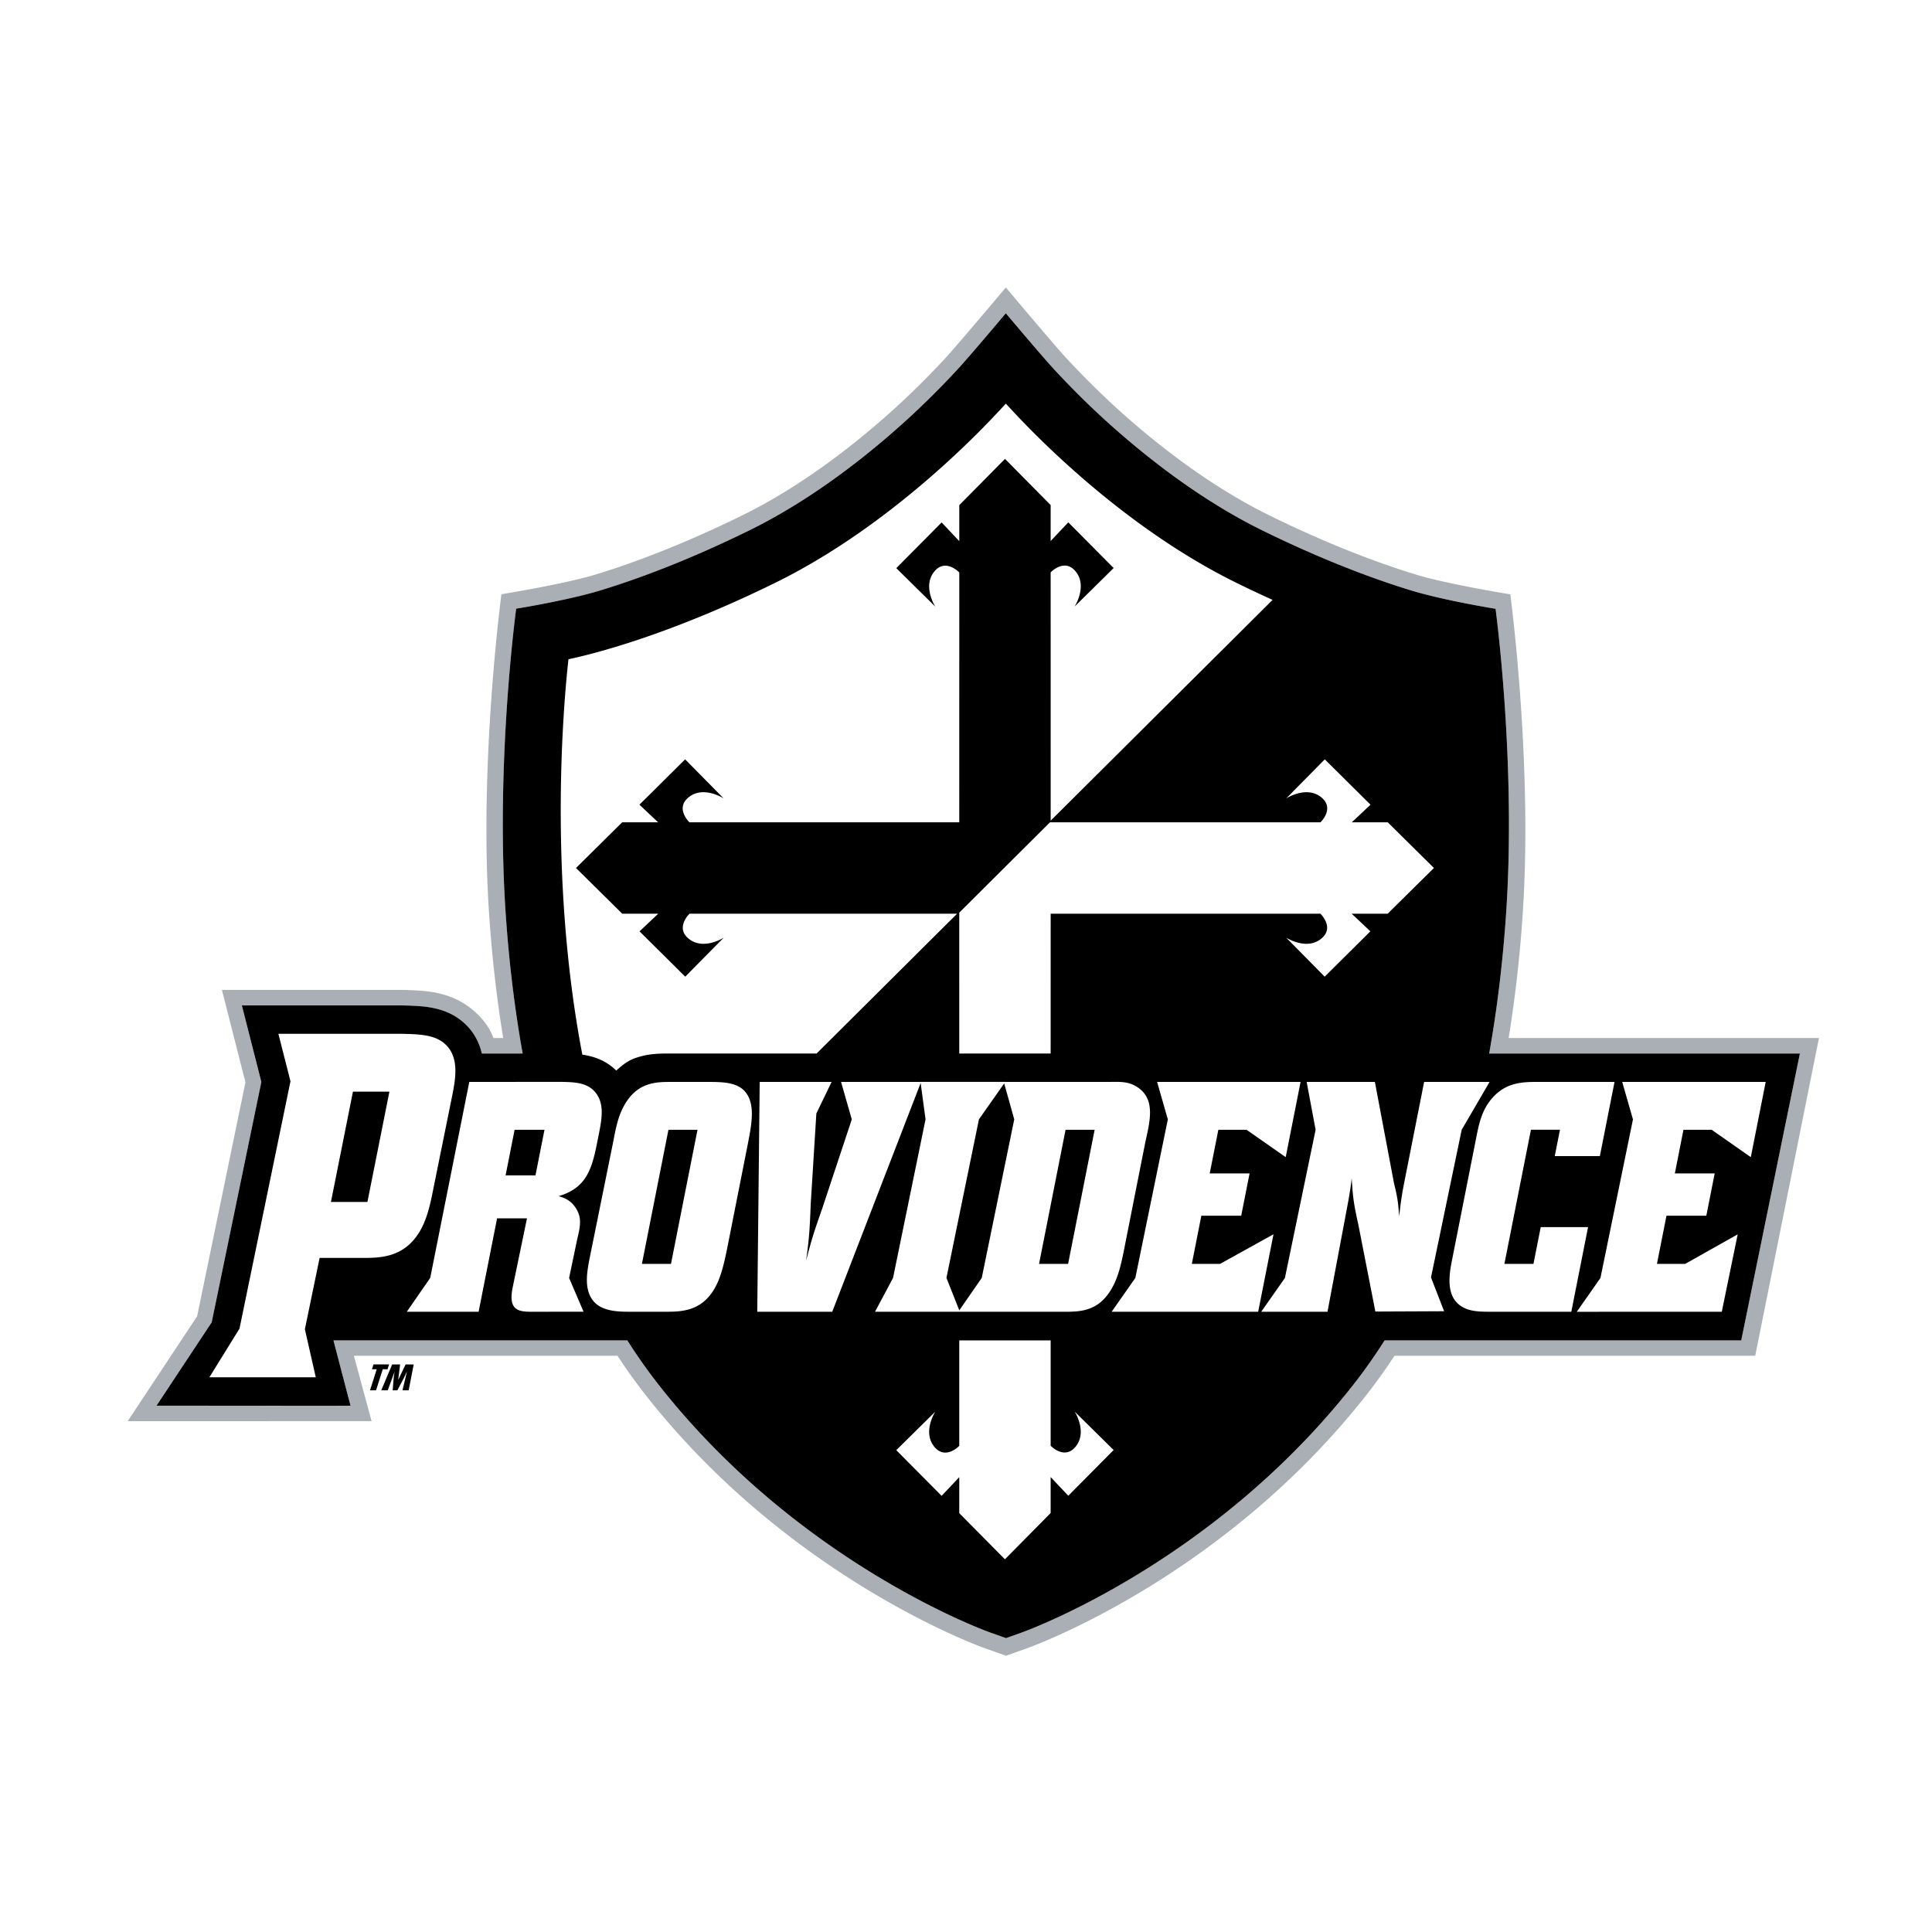 <svg xmlns="http://www.w3.org/2000/svg" width="2500" height="2500" viewBox="0 0 192.756 192.756"><g fill-rule="evenodd" clip-rule="evenodd"><path fill="#fff" d="M0 0h192.756v192.756H0V0z"/><path d="M153.164 101.291c.496-3.512.824-6.915 1.037-10.12.936-14.171-.957-29.792-1.262-32.163l-.215-1.68-1.672-.275c-1.279-.21-6.398-1.071-9.146-1.912-3.367-1.03-8.225-2.802-14.201-5.734-5.746-2.82-10.975-6.916-14.871-10.463a81.77 81.77 0 0 1-4.754-4.732c-1.041-1.124-4.863-5.659-5.988-6.996l-1.74-2.069-1.74 2.069c-1.125 1.336-4.946 5.872-5.987 6.995a80.506 80.506 0 0 1-4.753 4.73c-3.894 3.547-9.122 7.641-14.868 10.46-5.974 2.931-10.832 4.702-14.199 5.731-2.748.84-7.868 1.699-9.146 1.909l-1.672.275-.215 1.681c-.304 2.371-2.192 17.991-1.254 32.162.145 2.189.345 4.47.615 6.816-1.284-.727-2.553-1.059-3.55-1.23-1.006-.173-2.215-.229-3.409-.258H19.213l2.941 11.547-4.627 22.4-9.024 13.633 31.539-.006-1.072-3.969 2.844.006.646-2.562h17.931a58.005 58.005 0 0 0 2.337 3.184c14.775 18.719 34.258 25.686 34.781 25.871l2.855 1.018 2.857-1.018c.521-.186 20.004-7.148 34.775-25.865.82-1.037 1.6-2.102 2.342-3.189h36.643l7.27-36.246h-31.087zM37.111 136.609l.152-.48h1.554l-.152.48h-.478l-.667 2.102h-.603l.667-2.102h-.473zm3.663 2.102h-.619l.445-1.857h-.008l-.299.637-.647 1.221h-.466l.097-1.234.082-.576.016-.047h-.008l-.68 1.857h-.647l1.087-2.58h.793l-.188 1.523h.008l.727-1.523h.81l-.503 2.579zm134.345-3.447h-35.994a55.478 55.478 0 0 1-2.912 4.055c-14.375 18.213-33.371 24.994-33.752 25.131l-2.094.744-2.094-.744c-.385-.137-19.381-6.922-33.759-25.139-1.033-1.309-2-2.66-2.907-4.047H35.308l1.763 6.523-24.333.004 6.928-10.465 4.822-23.344-2.348-9.219h18.004c1.076.025 2.144.068 3.051.225 1.15.197 2.612.635 3.933 1.74.995.834 1.72 1.758 2.095 2.836h.979a132.418 132.418 0 0 1-1.417-12.554c-.925-13.978.94-29.384 1.24-31.723 1.321-.217 6.605-1.112 9.443-1.979 3.447-1.054 8.421-2.864 14.536-5.865 6.011-2.949 11.418-7.195 15.398-10.82a83.353 83.353 0 0 0 4.89-4.865c1.054-1.137 4.922-5.725 6.059-7.077 1.139 1.353 5.006 5.941 6.061 7.078a83.388 83.388 0 0 0 4.891 4.866c3.98 3.626 9.389 7.874 15.4 10.824 6.117 3.002 11.092 4.813 14.539 5.868 2.836.868 8.121 1.764 9.441 1.981.301 2.338 2.17 17.746 1.246 31.723a131.553 131.553 0 0 1-1.412 12.543h30.959l-6.357 31.7z" fill="#fff"/><path d="M58.827 105.361c.854.207 1.827.621 2.652 1.447.64-.555 1.11-.957 1.857-1.229a7.763 7.763 0 0 1 1.946-.42c.498-.047.981-.051 1.428-.051l14.759.002L95.49 91.161l-26.693-.002s-1.443 1.364-.108 2.478c1.481 1.235 3.521-.089 3.521-.089l-3.843 3.895-4.561-4.523 1.867-1.759h-3.591L57.468 86.6l4.605-4.556h3.591l-1.867-1.759 4.56-4.524 3.843 3.896s-2.039-1.324-3.52-.089c-1.335 1.113.108 2.477.108 2.477h26.919l.002-24.93s-1.365-1.443-2.478-.107c-1.235 1.482.089 3.52.089 3.52l-3.895-3.843 4.524-4.561 1.76 1.867V50.4l4.561-4.615 4.555 4.605v3.591l1.76-1.867 4.525 4.56-3.896 3.843s1.324-2.039.09-3.52c-1.113-1.335-2.479.108-2.479.108l.002 24.772 22.139-22.025a128.244 128.244 0 0 1-3.559-1.679c-6.885-3.379-12.883-8.129-17.145-12.011a88.734 88.734 0 0 1-5.908-5.893 89.506 89.506 0 0 1-5.907 5.891c-4.261 3.881-10.258 8.63-17.142 12.007-10.625 5.212-18.074 7.076-20.588 7.606-.462 4.12-2.053 21.486 1.383 39.45.244.035.487.08.727.138zM131.85 79.566c1.336 1.113-.107 2.477-.107 2.477h-26.988l-9.049 9.012v14.056h9.118l.002-13.949 26.908-.002s1.443 1.364.107 2.478c-1.48 1.235-3.52-.089-3.52-.089l3.842 3.895 4.561-4.523-1.867-1.759h3.592l4.615-4.561-4.605-4.556h-3.59l1.867-1.759-4.561-4.524-3.844 3.896c-.001-.002 2.038-1.326 3.519-.092zM107.299 144.35c-1.113 1.336-2.477-.107-2.477-.107v-10.51h-9.118v10.52s-1.365 1.443-2.478.107c-1.234-1.48.089-3.52.089-3.52l-3.895 3.844 4.524 4.559 1.759-1.865v3.59l4.556 4.605 4.561-4.615v-3.592l1.76 1.867 4.523-4.561-3.895-3.842c.003 0 1.327 2.037.091 3.52zM41.752 123.066c.865-1.336 1.207-3.062 1.486-4.479l1.888-9.318c.334-1.689.735-3.889-.811-5.184-1.031-.865-2.526-.904-4.221-.943h-12.32l1.207 4.736-5.087 24.678-3.005 4.855h10.616l-1.087-4.797 1.47-7.113h4.207c1.77.001 4.073.001 5.657-2.435zm-5.095-3.144h-3.64l2.196-11.006h3.639l-2.195 11.006zM57.592 123.627c.306-1.27.482-2.121-.135-3.084-.493-.77-1.071-1.008-1.722-1.203 3.045-.891 3.398-3.084 3.996-6.105.295-1.494.591-2.988-.233-4.125s-2.232-1.137-3.413-1.17l-9.263.004-3.899 19.559-2.337 3.373h7.165l1.844-9.322h2.982l-1.438 6.947c-.411 2.115.47 2.373 1.793 2.373l5.29-.004-1.44-3.369.81-3.874zm-4.168-6.361h-2.981l.899-4.547h2.982l-.9 4.547z" fill="#fff"/><path d="M70.755 107.943h-3.81c-1.463 0-3.396 0-4.699 2.402-.64 1.137-.853 2.48-1.116 3.812l-2.267 11.193c-.296 1.494-.643 3.248.334 4.451.871 1.039 2.466 1.07 3.681 1.07h3.534c1.684 0 3.955-.031 5.242-3.053.467-1.104.743-2.5 1-3.801l1.876-9.482c.373-1.885.674-3.412.333-4.613-.538-1.881-2.258-1.979-4.108-1.979zM66.943 126.1h-2.898l2.647-13.383h2.899L66.943 126.1zM87.301 130.869h8.314l-.003.004h10.587c1.574 0 3.402-.031 4.709-2.307.666-1.137.971-2.531 1.246-3.93l2.121-10.717c.463-2.086 1.012-4.219-.75-5.424-.959-.658-1.906-.553-2.928-.553h-10.301l.004-.006h-8.463l.001.006h-7.927l1.071 3.736-2.95 8.898c-.881 2.5-1.045 3.053-1.607 5.195.286-2.143.347-2.727.462-5.684l.56-8.994 1.522-3.152h-7.174l-.244 22.93h7.482l8.82-22.818.489 3.619-3.243 15.822-1.798 3.375zm19.011-18.152h2.9l-2.648 13.383h-2.898l2.646-13.383zm-8.642-1.043l2.52-3.58 1.002 3.586-3.242 15.82-2.24 3.232-1.282-3.236 3.242-15.822z" fill="#fff"/><path fill="#fff" d="M121.723 126.1h-2.815l.949-4.807h3.977l.836-4.223h-3.977l.862-4.351h2.816l3.904 2.728 1.485-7.504h-14.315l1.071 3.739-3.243 15.82-2.365 3.373h14.619l1.53-7.73-5.334 2.955zM145.834 112.719l2.781-4.775h-6.529l-1.818 9.193c-.354 1.785-.451 2.273-.67 4.221-.109-1.396-.145-1.785-.525-3.344l-1.9-10.07h-6.805l.891 4.775-3.062 14.783-2.365 3.373h6.613l2.1-11.174c.146-.877.217-1.234.312-2.143.113 1.525.113 2.191.66 4.594l1.705 8.701 6.859-.031-1.309-3.373 3.062-14.73z"/><path d="M153.719 122.43l-.727 3.67h-2.898l2.646-13.383h2.898l-.52 2.631h4.5l1.465-7.404h-7.648c-1.518 0-3.152.031-4.537 1.592-1.066 1.201-1.344 2.598-1.613 3.963l-2.402 12.146c-.314 1.592-.801 4.189 1.578 5.002.729.227 1.5.227 2.301.227h8.008l1.67-8.443h-4.721v-.001zM161.85 107.943l1.072 3.739-3.244 15.82-2.364 3.373 14.469-.002 1.586-7.723-5.24 2.95h-2.817l.952-4.807h3.974l.836-4.223H167.1l.859-4.351h2.816l3.905 2.728 1.484-7.504H161.85z" fill="#fff"/><path d="M150.518 103.564a131.553 131.553 0 0 0 1.412-12.543c.924-13.978-.945-29.385-1.246-31.723-1.32-.217-6.605-1.113-9.441-1.981-3.447-1.055-8.422-2.866-14.539-5.868-6.012-2.95-11.42-7.198-15.4-10.824a83.388 83.388 0 0 1-4.891-4.866c-1.055-1.137-4.922-5.726-6.061-7.078-1.137 1.352-5.005 5.94-6.059 7.077a83.353 83.353 0 0 1-4.89 4.865c-3.979 3.625-9.387 7.872-15.398 10.82-6.115 3-11.089 4.811-14.536 5.865-2.837.867-8.122 1.762-9.443 1.979-.299 2.339-2.165 17.746-1.24 31.723.261 3.938.702 8.183 1.417 12.554h-.979c-.375-1.078-1.1-2.002-2.095-2.836-1.32-1.105-2.782-1.543-3.933-1.74-.907-.156-1.975-.199-3.051-.225H22.141l2.348 9.219-4.822 23.344-6.928 10.465 24.333-.004-1.763-6.523h26.299a56.318 56.318 0 0 0 2.907 4.047c14.378 18.217 33.375 25.002 33.759 25.139l2.094.744 2.094-.744c.381-.137 19.377-6.918 33.752-25.131a55.478 55.478 0 0 0 2.912-4.055h35.994l6.357-31.699h-30.959v-.001zm23.205 30.168h-35.58a54.232 54.232 0 0 1-3.229 4.561c-14.086 17.848-32.727 24.496-33.008 24.598l-1.539.547-1.539-.547c-.283-.102-18.926-6.756-33.016-24.605a54.106 54.106 0 0 1-3.223-4.553h-29.32l1.704 6.525-19.356-.014 5.503-8.312 4.955-23.986-1.945-7.635h15.997c.996.023 1.967.059 2.806.203.997.17 2.166.533 3.202 1.4 1.122.941 1.684 2.098 1.941 3.197h4.071c-.889-4.938-1.415-9.756-1.71-14.209-.994-15.009 1.062-30.173 1.062-30.173s5.11-.816 8.454-1.838c3.505-1.072 8.562-2.911 14.781-5.961 6.205-3.043 11.742-7.401 15.784-11.083a84.885 84.885 0 0 0 4.989-4.963c1.253-1.352 4.846-5.629 4.846-5.629s3.594 4.278 4.848 5.63a84.28 84.28 0 0 0 4.99 4.965c4.043 3.682 9.58 8.041 15.785 11.086 6.219 3.052 11.277 4.892 14.783 5.964 3.344 1.023 8.453 1.84 8.453 1.84s2.059 15.165 1.068 30.173c-.293 4.45-.818 9.265-1.705 14.199h31l-5.852 28.62z" fill="#aaaeb5"/><path d="M148.574 105.111c.887-4.934 1.412-9.749 1.705-14.199.99-15.008-1.068-30.173-1.068-30.173s-5.109-.817-8.453-1.84c-3.506-1.072-8.564-2.913-14.783-5.964-6.205-3.045-11.742-7.404-15.785-11.086a84.28 84.28 0 0 1-4.99-4.965c-1.254-1.352-4.848-5.63-4.848-5.63s-3.593 4.277-4.846 5.629a84.885 84.885 0 0 1-4.989 4.963c-4.042 3.682-9.579 8.04-15.784 11.083-6.218 3.051-11.276 4.89-14.781 5.961-3.344 1.022-8.454 1.838-8.454 1.838s-2.055 15.164-1.062 30.173c.295 4.453.821 9.272 1.71 14.209h-4.071c-.257-1.1-.819-2.256-1.941-3.197-1.036-.867-2.205-1.23-3.202-1.4-.839-.145-1.81-.18-2.806-.203H24.13l1.945 7.635-4.955 23.986-5.503 8.312 19.356.014-1.704-6.525h29.32a54.501 54.501 0 0 0 3.223 4.553c14.09 17.85 32.732 24.504 33.016 24.605l1.539.547 1.539-.547c.281-.102 18.922-6.75 33.008-24.598a54.532 54.532 0 0 0 3.229-4.561h35.58l5.852-28.621h-31.001v.001zm-16.4-29.351l4.561 4.524-1.867 1.759h3.59l4.605 4.556-4.615 4.561h-3.592l1.867 1.759-4.561 4.523-3.842-3.895s2.039 1.324 3.52.089c1.336-1.113-.107-2.478-.107-2.478l-26.908.002-.002 13.949h-9.118V91.056l9.049-9.012h26.988s1.443-1.364.107-2.477c-1.48-1.235-3.52.089-3.52.089l3.845-3.896zm-75.458-9.988c2.514-.53 9.963-2.394 20.588-7.606 6.884-3.377 12.881-8.126 17.142-12.007a89.506 89.506 0 0 0 5.907-5.891 88.734 88.734 0 0 0 5.908 5.893c4.262 3.882 10.26 8.632 17.145 12.011 1.23.604 2.416 1.162 3.559 1.679l-22.139 22.025-.002-24.772s1.365-1.443 2.479-.108c1.234 1.481-.09 3.52-.09 3.52l3.896-3.843-4.525-4.56-1.76 1.867v-3.591l-4.555-4.605-4.561 4.615v3.591l-1.76-1.867-4.524 4.561 3.895 3.843s-1.324-2.038-.089-3.52c1.113-1.335 2.478.107 2.478.107l-.002 24.93H68.788s-1.443-1.364-.108-2.477c1.481-1.235 3.52.089 3.52.089l-3.843-3.896-4.56 4.524 1.867 1.759h-3.591L57.468 86.6l4.614 4.561h3.591l-1.867 1.759 4.561 4.523 3.843-3.895s-2.039 1.324-3.521.089c-1.335-1.113.108-2.478.108-2.478l26.693.002-14.02 13.95-14.759-.002c-.447 0-.93.004-1.428.051a7.763 7.763 0 0 0-1.946.42c-.747.271-1.217.674-1.857 1.229-.826-.826-1.798-1.24-2.652-1.447a7.362 7.362 0 0 0-.728-.139c-3.436-17.965-1.846-35.331-1.384-39.451zm-24.828 59.73l-1.47 7.113 1.087 4.797H20.889l3.005-4.855 5.087-24.678-1.207-4.736h12.32c1.695.039 3.19.078 4.221.943 1.546 1.295 1.145 3.494.811 5.184l-1.888 9.318c-.28 1.416-.621 3.143-1.486 4.479-1.584 2.436-3.888 2.436-5.657 2.436h-4.207v-.001zm21.043 5.371c-1.323 0-2.204-.258-1.793-2.373l1.438-6.947h-2.982l-1.844 9.322h-7.165l2.337-3.373 3.899-19.559 9.263-.004c1.181.033 2.589.033 3.413 1.17s.529 2.631.233 4.125c-.598 3.021-.951 5.215-3.996 6.105.651.195 1.229.434 1.722 1.203.617.963.441 1.814.135 3.084l-.811 3.873 1.44 3.369-5.289.005zm21.6-16.336l-1.876 9.482c-.257 1.301-.533 2.697-1 3.801-1.288 3.021-3.558 3.053-5.242 3.053h-3.534c-1.214 0-2.81-.031-3.681-1.07-.977-1.203-.63-2.957-.334-4.451l2.267-11.193c.264-1.332.477-2.676 1.116-3.812 1.303-2.402 3.236-2.402 4.699-2.402h3.81c1.85 0 3.57.098 4.108 1.98.342 1.2.04 2.727-.333 4.612zm17.322-6.482l-8.82 22.818h-7.482l.244-22.93h7.174l-1.522 3.152-.56 8.994c-.115 2.957-.176 3.541-.462 5.684.562-2.143.727-2.695 1.607-5.195l2.95-8.898-1.071-3.736h7.927l-.001-.006h8.463l-.004.006h10.301c1.021 0 1.969-.105 2.928.553 1.762 1.205 1.213 3.338.75 5.424l-2.121 10.717c-.275 1.398-.58 2.793-1.246 3.93-1.307 2.275-3.135 2.307-4.709 2.307H95.612l.003-.004h-8.314l1.798-3.373 3.243-15.822-.489-3.621zm14.729 41.177l-1.76-1.867v3.592l-4.561 4.615-4.556-4.605v-3.59l-1.759 1.865-4.524-4.559 3.895-3.844s-1.324 2.039-.089 3.52c1.113 1.336 2.478-.107 2.478-.107v-10.52h9.118v10.51s1.363 1.443 2.477.107c1.236-1.482-.088-3.52-.088-3.52l3.895 3.842-4.526 4.561zm4.326-18.357l2.365-3.373 3.242-15.82-1.07-3.738h14.314l-1.484 7.504-3.904-2.729h-2.816l-.861 4.352h3.977l-.836 4.223h-3.977l-.949 4.807h2.814l5.334-2.955-1.529 7.73h-14.62v-.001zm26.313-.021l-1.705-8.701c-.547-2.402-.547-3.068-.66-4.594-.096.908-.166 1.266-.312 2.143l-2.1 11.174h-6.613l2.365-3.373 3.062-14.783-.891-4.775h6.805l1.9 10.07c.381 1.559.416 1.947.525 3.344.219-1.947.316-2.436.67-4.221l1.818-9.193h6.529l-2.781 4.775-3.062 14.73 1.309 3.373-6.859.031zm11.541.019c-.801 0-1.572 0-2.301-.227-2.379-.812-1.893-3.41-1.578-5.002l2.402-12.146c.27-1.365.547-2.762 1.613-3.963 1.385-1.561 3.02-1.592 4.537-1.592h7.648l-1.465 7.404h-4.5l.52-2.631h-2.898l-2.646 13.383h2.898l.727-3.67h4.721l-1.67 8.443h-8.008v.001zm22.013-18.154h-2.816l-.859 4.352h3.975l-.836 4.223h-3.975l-.951 4.807h2.816l5.24-2.949-1.586 7.723-14.469.002 2.363-3.373 3.244-15.82-1.072-3.738h14.314l-1.484 7.504-3.904-2.731z"/><path d="M37.52 138.711l.667-2.102h.478l.152-.48h-1.554l-.152.48h.473l-.667 2.102h.603zM39.738 137.654h-.008l.189-1.523h-.794l-1.086 2.58h.647l.68-1.857h.008l-.016.046-.081.577-.097 1.234h.465l.647-1.221.3-.636h.008l-.445 1.857h.619l.501-2.58h-.81l-.727 1.523zM64.044 126.1h2.899l2.647-13.383h-2.899L64.044 126.1zM97.949 127.5l3.242-15.82-1.002-3.586-2.519 3.58-3.243 15.822 1.282 3.236 2.24-3.232zM33.017 119.922h3.64l2.195-11.006h-3.639l-2.196 11.006zM109.213 112.717h-2.901l-2.646 13.383h2.898l2.649-13.383zM50.443 117.266h2.981l.9-4.547h-2.982l-.899 4.547z"/></g></svg>